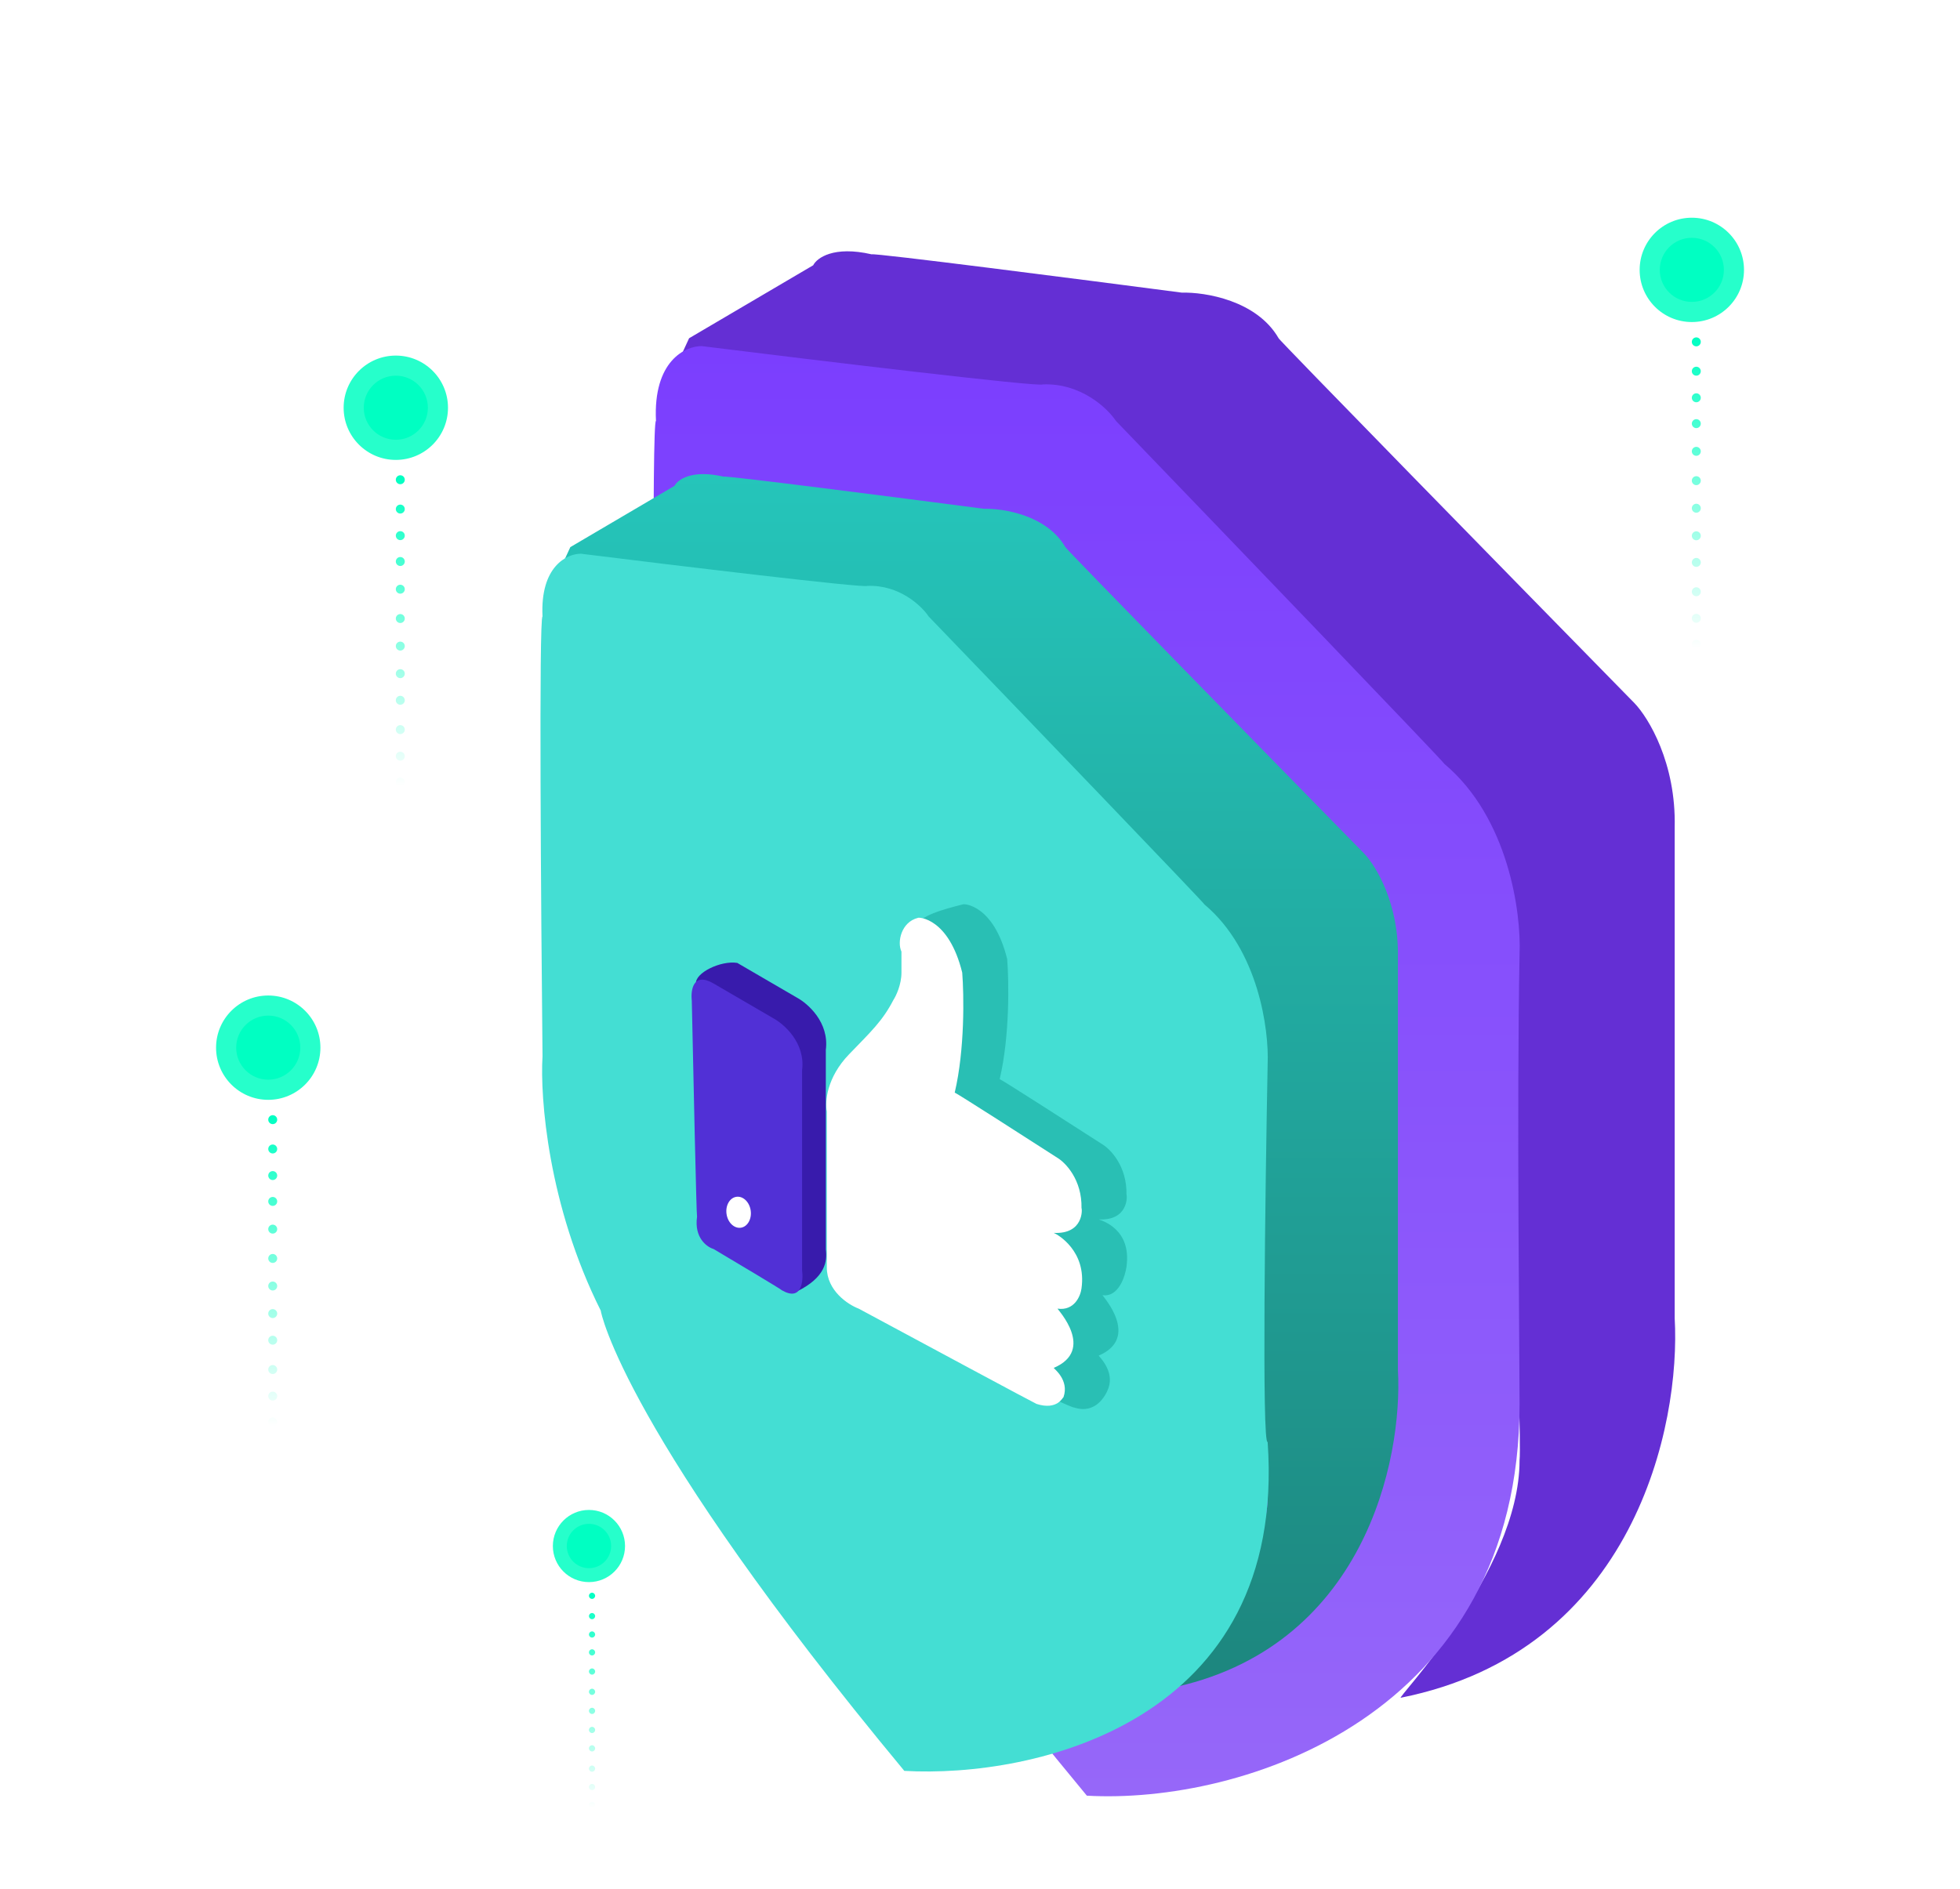 <svg width="361" height="348" viewBox="0 0 361 348" fill="none" xmlns="http://www.w3.org/2000/svg">
<path d="M149.777 48.869L126.919 62.315L124.901 66.687L201.212 74.083L276.178 155.772C276.963 194.208 280.452 262.725 279.876 269.062C279.876 289.644 256.681 313.437 258.025 312.764C301.055 304.158 309.572 262.563 308.451 242.841V152.411C308.72 140.577 303.632 132.24 301.055 129.551C279.092 107.139 235.233 62.315 235.502 62.315C231.468 55.322 221.943 53.799 217.685 53.912C198.859 51.447 161.073 46.583 160.536 46.852C153.543 45.238 150.45 47.524 149.777 48.869Z" fill="#642FD4"/>
<path d="M279.88 258.651C279.88 316.369 228.542 332.427 200.181 330.812C138.687 256.653 133.593 230.161 133.593 229.825C122.029 206.764 120.258 183.013 120.819 174.021C120.482 141.861 120.012 77.54 120.819 77.54C120.281 66.515 126.197 63.758 129.222 63.758C149.953 66.335 191.549 71.355 192.087 70.817C199.079 70.548 203.965 75.187 205.534 77.54C225.704 98.495 266.044 140.471 266.044 140.74C277.878 150.69 280.198 168.207 279.88 175.722C279.341 203.724 279.88 249.125 279.88 258.651Z" fill="url(#paint0_linear_3577_3900)"/>
<path d="M124.239 89.503L105.045 100.794L103.352 104.464L167.427 110.674L230.373 179.266C231.032 211.539 232.575 275.746 233.478 274.391C234.325 290.48 214.001 311.65 215.13 311.086C251.261 303.86 258.412 268.934 257.471 252.374V176.443C257.697 166.507 253.425 159.507 251.261 157.249C232.819 138.431 195.993 100.794 196.218 100.794C192.831 94.921 184.833 93.643 181.258 93.738C165.451 91.668 133.724 87.584 133.272 87.81C127.401 86.455 124.804 88.374 124.239 89.503Z" fill="url(#paint1_linear_3577_3900)"/>
<path d="M233.48 265.652C237.098 317.379 190.374 327.598 166.56 326.242C114.926 263.974 110.649 241.73 110.649 241.448C100.939 222.084 99.452 202.142 99.923 194.591C99.641 167.588 99.245 113.58 99.923 113.58C99.471 104.323 104.439 102.008 106.979 102.008C124.386 104.172 159.312 108.387 159.764 107.935C165.635 107.709 169.738 111.605 171.055 113.58C187.991 131.175 221.863 166.42 221.863 166.646C231.799 175.001 233.748 189.71 233.48 196.02C233.028 219.532 232.395 266.376 233.48 265.652Z" fill="#44DED3"/>
<g filter="url(#filter0_f_3577_3900)">
<circle cx="49.405" cy="193.008" r="9.61" fill="#26FFCB"/>
</g>
<circle cx="5.903" cy="5.903" r="5.903" transform="matrix(1 0 0 -1 43.504 198.906)" fill="#00FFC2"/>
<path d="M49.405 206.271C49.405 205.815 49.775 205.445 50.231 205.445C50.687 205.445 51.056 205.815 51.056 206.271C51.056 206.727 50.687 207.096 50.231 207.096C49.775 207.096 49.405 206.727 49.405 206.271Z" fill="url(#paint2_linear_3577_3900)"/>
<path d="M49.405 211.675C49.405 211.219 49.775 210.849 50.231 210.849C50.687 210.849 51.056 211.219 51.056 211.675C51.056 212.131 50.687 212.5 50.231 212.5C49.775 212.5 49.405 212.131 49.405 211.675Z" fill="url(#paint3_linear_3577_3900)"/>
<path d="M49.405 216.571C49.405 216.115 49.775 215.746 50.231 215.746C50.687 215.746 51.056 216.115 51.056 216.571C51.056 217.027 50.687 217.397 50.231 217.397C49.775 217.397 49.405 217.027 49.405 216.571Z" fill="url(#paint4_linear_3577_3900)"/>
<path d="M49.405 221.335C49.405 220.879 49.775 220.509 50.231 220.509C50.687 220.509 51.056 220.879 51.056 221.335C51.056 221.79 50.687 222.16 50.231 222.16C49.775 222.16 49.405 221.79 49.405 221.335Z" fill="url(#paint5_linear_3577_3900)"/>
<path d="M49.405 226.437C49.405 225.981 49.775 225.611 50.231 225.611C50.687 225.611 51.056 225.981 51.056 226.437C51.056 226.893 50.687 227.262 50.231 227.262C49.775 227.262 49.405 226.893 49.405 226.437Z" fill="url(#paint6_linear_3577_3900)"/>
<path d="M49.405 231.841C49.405 231.385 49.775 231.015 50.231 231.015C50.687 231.015 51.056 231.385 51.056 231.841C51.056 232.297 50.687 232.666 50.231 232.666C49.775 232.666 49.405 232.297 49.405 231.841Z" fill="url(#paint7_linear_3577_3900)"/>
<path d="M49.405 236.92C49.405 236.464 49.775 236.095 50.231 236.095C50.687 236.095 51.056 236.464 51.056 236.92C51.056 237.376 50.687 237.745 50.231 237.745C49.775 237.745 49.405 237.376 49.405 236.92Z" fill="url(#paint8_linear_3577_3900)"/>
<path d="M49.405 241.999C49.405 241.543 49.775 241.173 50.231 241.173C50.687 241.173 51.056 241.543 51.056 241.999C51.056 242.455 50.687 242.824 50.231 242.824C49.775 242.824 49.405 242.455 49.405 241.999Z" fill="url(#paint9_linear_3577_3900)"/>
<path d="M49.405 246.901C49.405 246.445 49.775 246.076 50.231 246.076C50.687 246.076 51.056 246.445 51.056 246.901C51.056 247.357 50.687 247.726 50.231 247.726C49.775 247.726 49.405 247.357 49.405 246.901Z" fill="url(#paint10_linear_3577_3900)"/>
<path d="M49.405 252.305C49.405 251.849 49.775 251.48 50.231 251.48C50.687 251.48 51.056 251.849 51.056 252.305C51.056 252.761 50.687 253.131 50.231 253.131C49.775 253.131 49.405 252.761 49.405 252.305Z" fill="url(#paint11_linear_3577_3900)"/>
<path d="M49.405 257.201C49.405 256.746 49.775 256.376 50.231 256.376C50.687 256.376 51.056 256.746 51.056 257.201C51.056 257.657 50.687 258.027 50.231 258.027C49.775 258.027 49.405 257.657 49.405 257.201Z" fill="url(#paint12_linear_3577_3900)"/>
<path d="M49.405 261.965C49.405 261.509 49.775 261.139 50.231 261.139C50.687 261.139 51.056 261.509 51.056 261.965C51.056 262.421 50.687 262.79 50.231 262.79C49.775 262.79 49.405 262.421 49.405 261.965Z" fill="url(#paint13_linear_3577_3900)"/>
<path d="M49.405 267.067C49.405 266.611 49.775 266.242 50.231 266.242C50.687 266.242 51.056 266.611 51.056 267.067C51.056 267.523 50.687 267.892 50.231 267.892C49.775 267.892 49.405 267.523 49.405 267.067Z" fill="url(#paint14_linear_3577_3900)"/>
<path d="M49.405 272.471C49.405 272.015 49.775 271.646 50.231 271.646C50.687 271.646 51.056 272.015 51.056 272.471C51.056 272.927 50.687 273.297 50.231 273.297C49.775 273.297 49.405 272.927 49.405 272.471Z" fill="url(#paint15_linear_3577_3900)"/>
<path d="M49.405 277.55C49.405 277.094 49.775 276.725 50.231 276.725C50.687 276.725 51.056 277.094 51.056 277.55C51.056 278.006 50.687 278.376 50.231 278.376C49.775 278.376 49.405 278.006 49.405 277.55Z" fill="url(#paint16_linear_3577_3900)"/>
<path d="M49.405 282.629C49.405 282.173 49.775 281.804 50.231 281.804C50.687 281.804 51.056 282.173 51.056 282.629C51.056 283.085 50.687 283.455 50.231 283.455C49.775 283.455 49.405 283.085 49.405 282.629Z" fill="url(#paint17_linear_3577_3900)"/>
<g filter="url(#filter1_f_3577_3900)">
<circle cx="72.903" cy="75.118" r="9.61" fill="#26FFCB"/>
</g>
<circle cx="5.903" cy="5.903" r="5.903" transform="matrix(1 0 0 -1 67.001 81.016)" fill="#00FFC2"/>
<path d="M72.903 88.38C72.903 87.924 73.273 87.555 73.728 87.555C74.184 87.555 74.554 87.924 74.554 88.38C74.554 88.836 74.184 89.206 73.728 89.206C73.273 89.206 72.903 88.836 72.903 88.38Z" fill="url(#paint18_linear_3577_3900)"/>
<path d="M72.903 93.784C72.903 93.328 73.273 92.959 73.728 92.959C74.184 92.959 74.554 93.328 74.554 93.784C74.554 94.24 74.184 94.61 73.728 94.61C73.273 94.61 72.903 94.24 72.903 93.784Z" fill="url(#paint19_linear_3577_3900)"/>
<path d="M72.903 98.681C72.903 98.225 73.273 97.855 73.728 97.855C74.184 97.855 74.554 98.225 74.554 98.681C74.554 99.136 74.184 99.506 73.728 99.506C73.273 99.506 72.903 99.136 72.903 98.681Z" fill="url(#paint20_linear_3577_3900)"/>
<path d="M72.903 103.444C72.903 102.988 73.273 102.618 73.728 102.618C74.184 102.618 74.554 102.988 74.554 103.444C74.554 103.9 74.184 104.269 73.728 104.269C73.273 104.269 72.903 103.9 72.903 103.444Z" fill="url(#paint21_linear_3577_3900)"/>
<path d="M72.903 108.546C72.903 108.09 73.273 107.721 73.728 107.721C74.184 107.721 74.554 108.09 74.554 108.546C74.554 109.002 74.184 109.372 73.728 109.372C73.273 109.372 72.903 109.002 72.903 108.546Z" fill="url(#paint22_linear_3577_3900)"/>
<path d="M72.903 113.95C72.903 113.494 73.273 113.125 73.728 113.125C74.184 113.125 74.554 113.494 74.554 113.95C74.554 114.406 74.184 114.776 73.728 114.776C73.273 114.776 72.903 114.406 72.903 113.95Z" fill="url(#paint23_linear_3577_3900)"/>
<path d="M72.903 119.029C72.903 118.574 73.273 118.204 73.728 118.204C74.184 118.204 74.554 118.574 74.554 119.029C74.554 119.485 74.184 119.855 73.728 119.855C73.273 119.855 72.903 119.485 72.903 119.029Z" fill="url(#paint24_linear_3577_3900)"/>
<path d="M72.903 124.108C72.903 123.652 73.273 123.283 73.728 123.283C74.184 123.283 74.554 123.652 74.554 124.108C74.554 124.564 74.184 124.934 73.728 124.934C73.273 124.934 72.903 124.564 72.903 124.108Z" fill="url(#paint25_linear_3577_3900)"/>
<path d="M72.903 129.01C72.903 128.555 73.273 128.185 73.728 128.185C74.184 128.185 74.554 128.555 74.554 129.01C74.554 129.466 74.184 129.836 73.728 129.836C73.273 129.836 72.903 129.466 72.903 129.01Z" fill="url(#paint26_linear_3577_3900)"/>
<path d="M72.903 134.415C72.903 133.959 73.273 133.589 73.728 133.589C74.184 133.589 74.554 133.959 74.554 134.415C74.554 134.87 74.184 135.24 73.728 135.24C73.273 135.24 72.903 134.87 72.903 134.415Z" fill="url(#paint27_linear_3577_3900)"/>
<path d="M72.903 139.311C72.903 138.855 73.273 138.485 73.728 138.485C74.184 138.485 74.554 138.855 74.554 139.311C74.554 139.767 74.184 140.136 73.728 140.136C73.273 140.136 72.903 139.767 72.903 139.311Z" fill="url(#paint28_linear_3577_3900)"/>
<path d="M72.903 144.074C72.903 143.618 73.273 143.249 73.728 143.249C74.184 143.249 74.554 143.618 74.554 144.074C74.554 144.53 74.184 144.9 73.728 144.9C73.273 144.9 72.903 144.53 72.903 144.074Z" fill="url(#paint29_linear_3577_3900)"/>
<path d="M72.903 149.176C72.903 148.72 73.273 148.351 73.728 148.351C74.184 148.351 74.554 148.72 74.554 149.176C74.554 149.632 74.184 150.002 73.728 150.002C73.273 150.002 72.903 149.632 72.903 149.176Z" fill="url(#paint30_linear_3577_3900)"/>
<path d="M72.903 154.581C72.903 154.125 73.273 153.755 73.728 153.755C74.184 153.755 74.554 154.125 74.554 154.581C74.554 155.036 74.184 155.406 73.728 155.406C73.273 155.406 72.903 155.036 72.903 154.581Z" fill="url(#paint31_linear_3577_3900)"/>
<path d="M72.903 159.66C72.903 159.204 73.273 158.834 73.728 158.834C74.184 158.834 74.554 159.204 74.554 159.66C74.554 160.116 74.184 160.485 73.728 160.485C73.273 160.485 72.903 160.116 72.903 159.66Z" fill="url(#paint32_linear_3577_3900)"/>
<path d="M72.903 164.738C72.903 164.283 73.273 163.913 73.728 163.913C74.184 163.913 74.554 164.283 74.554 164.738C74.554 165.194 74.184 165.564 73.728 165.564C73.273 165.564 72.903 165.194 72.903 164.738Z" fill="url(#paint33_linear_3577_3900)"/>
<g filter="url(#filter2_f_3577_3900)">
<circle cx="311.606" cy="49.719" r="9.61" fill="#26FFCB"/>
</g>
<circle cx="5.903" cy="5.903" r="5.903" transform="matrix(1 0 0 -1 305.705 55.617)" fill="#00FFC2"/>
<path d="M311.606 62.982C311.606 62.526 311.976 62.156 312.432 62.156C312.888 62.156 313.257 62.526 313.257 62.982C313.257 63.438 312.888 63.807 312.432 63.807C311.976 63.807 311.606 63.438 311.606 62.982Z" fill="url(#paint34_linear_3577_3900)"/>
<path d="M311.606 68.386C311.606 67.93 311.976 67.56 312.432 67.56C312.888 67.56 313.257 67.93 313.257 68.386C313.257 68.842 312.888 69.211 312.432 69.211C311.976 69.211 311.606 68.842 311.606 68.386Z" fill="url(#paint35_linear_3577_3900)"/>
<path d="M311.606 73.282C311.606 72.826 311.976 72.457 312.432 72.457C312.888 72.457 313.257 72.826 313.257 73.282C313.257 73.738 312.888 74.108 312.432 74.108C311.976 74.108 311.606 73.738 311.606 73.282Z" fill="url(#paint36_linear_3577_3900)"/>
<path d="M311.606 78.046C311.606 77.59 311.976 77.22 312.432 77.22C312.888 77.22 313.257 77.59 313.257 78.046C313.257 78.501 312.888 78.871 312.432 78.871C311.976 78.871 311.606 78.501 311.606 78.046Z" fill="url(#paint37_linear_3577_3900)"/>
<path d="M311.606 83.148C311.606 82.692 311.976 82.322 312.432 82.322C312.888 82.322 313.257 82.692 313.257 83.148C313.257 83.604 312.888 83.973 312.432 83.973C311.976 83.973 311.606 83.604 311.606 83.148Z" fill="url(#paint38_linear_3577_3900)"/>
<path d="M311.606 88.552C311.606 88.096 311.976 87.726 312.432 87.726C312.888 87.726 313.257 88.096 313.257 88.552C313.257 89.008 312.888 89.377 312.432 89.377C311.976 89.377 311.606 89.008 311.606 88.552Z" fill="url(#paint39_linear_3577_3900)"/>
<path d="M311.606 93.631C311.606 93.175 311.976 92.805 312.432 92.805C312.888 92.805 313.257 93.175 313.257 93.631C313.257 94.087 312.888 94.456 312.432 94.456C311.976 94.456 311.606 94.087 311.606 93.631Z" fill="url(#paint40_linear_3577_3900)"/>
<path d="M311.606 98.71C311.606 98.254 311.976 97.884 312.432 97.884C312.888 97.884 313.257 98.254 313.257 98.71C313.257 99.166 312.888 99.535 312.432 99.535C311.976 99.535 311.606 99.166 311.606 98.71Z" fill="url(#paint41_linear_3577_3900)"/>
<path d="M311.606 103.612C311.606 103.156 311.976 102.787 312.432 102.787C312.888 102.787 313.257 103.156 313.257 103.612C313.257 104.068 312.888 104.437 312.432 104.437C311.976 104.437 311.606 104.068 311.606 103.612Z" fill="url(#paint42_linear_3577_3900)"/>
<path d="M311.606 109.016C311.606 108.56 311.976 108.191 312.432 108.191C312.888 108.191 313.257 108.56 313.257 109.016C313.257 109.472 312.888 109.842 312.432 109.842C311.976 109.842 311.606 109.472 311.606 109.016Z" fill="url(#paint43_linear_3577_3900)"/>
<path d="M311.606 113.912C311.606 113.456 311.976 113.087 312.432 113.087C312.888 113.087 313.257 113.456 313.257 113.912C313.257 114.368 312.888 114.738 312.432 114.738C311.976 114.738 311.606 114.368 311.606 113.912Z" fill="url(#paint44_linear_3577_3900)"/>
<path d="M311.606 118.676C311.606 118.22 311.976 117.85 312.432 117.85C312.888 117.85 313.257 118.22 313.257 118.676C313.257 119.132 312.888 119.501 312.432 119.501C311.976 119.501 311.606 119.132 311.606 118.676Z" fill="url(#paint45_linear_3577_3900)"/>
<path d="M311.606 123.778C311.606 123.322 311.976 122.952 312.432 122.952C312.888 122.952 313.257 123.322 313.257 123.778C313.257 124.234 312.888 124.603 312.432 124.603C311.976 124.603 311.606 124.234 311.606 123.778Z" fill="url(#paint46_linear_3577_3900)"/>
<path d="M311.606 129.182C311.606 128.726 311.976 128.357 312.432 128.357C312.888 128.357 313.257 128.726 313.257 129.182C313.257 129.638 312.888 130.008 312.432 130.008C311.976 130.008 311.606 129.638 311.606 129.182Z" fill="url(#paint47_linear_3577_3900)"/>
<path d="M311.606 134.261C311.606 133.805 311.976 133.436 312.432 133.436C312.888 133.436 313.257 133.805 313.257 134.261C313.257 134.717 312.888 135.087 312.432 135.087C311.976 135.087 311.606 134.717 311.606 134.261Z" fill="url(#paint48_linear_3577_3900)"/>
<path d="M311.606 139.34C311.606 138.884 311.976 138.515 312.432 138.515C312.888 138.515 313.257 138.884 313.257 139.34C313.257 139.796 312.888 140.165 312.432 140.165C311.976 140.165 311.606 139.796 311.606 139.34Z" fill="url(#paint49_linear_3577_3900)"/>
<g filter="url(#filter3_f_3577_3900)">
<circle cx="108.475" cy="284.819" r="6.647" fill="#26FFCB"/>
</g>
<circle cx="4.083" cy="4.083" r="4.083" transform="matrix(1 0 0 -1 104.393 288.898)" fill="#00FFC2"/>
<path d="M108.474 293.993C108.474 293.677 108.729 293.422 109.045 293.422C109.36 293.422 109.615 293.677 109.615 293.993C109.615 294.308 109.36 294.564 109.045 294.564C108.729 294.564 108.474 294.308 108.474 293.993Z" fill="url(#paint50_linear_3577_3900)"/>
<path d="M108.474 297.731C108.474 297.415 108.729 297.16 109.045 297.16C109.36 297.16 109.615 297.415 109.615 297.731C109.615 298.046 109.36 298.302 109.045 298.302C108.729 298.302 108.474 298.046 108.474 297.731Z" fill="url(#paint51_linear_3577_3900)"/>
<path d="M108.474 301.117C108.474 300.802 108.729 300.546 109.045 300.546C109.36 300.546 109.615 300.802 109.615 301.117C109.615 301.432 109.36 301.688 109.045 301.688C108.729 301.688 108.474 301.432 108.474 301.117Z" fill="url(#paint52_linear_3577_3900)"/>
<path d="M108.474 304.412C108.474 304.096 108.729 303.841 109.045 303.841C109.36 303.841 109.615 304.096 109.615 304.412C109.615 304.727 109.36 304.983 109.045 304.983C108.729 304.983 108.474 304.727 108.474 304.412Z" fill="url(#paint53_linear_3577_3900)"/>
<path d="M108.474 307.941C108.474 307.625 108.729 307.37 109.045 307.37C109.36 307.37 109.615 307.625 109.615 307.941C109.615 308.256 109.36 308.512 109.045 308.512C108.729 308.512 108.474 308.256 108.474 307.941Z" fill="url(#paint54_linear_3577_3900)"/>
<path d="M108.474 311.678C108.474 311.363 108.729 311.107 109.045 311.107C109.36 311.107 109.615 311.363 109.615 311.678C109.615 311.994 109.36 312.249 109.045 312.249C108.729 312.249 108.474 311.994 108.474 311.678Z" fill="url(#paint55_linear_3577_3900)"/>
<path d="M108.474 315.191C108.474 314.876 108.729 314.62 109.045 314.62C109.36 314.62 109.615 314.876 109.615 315.191C109.615 315.507 109.36 315.762 109.045 315.762C108.729 315.762 108.474 315.507 108.474 315.191Z" fill="url(#paint56_linear_3577_3900)"/>
<path d="M108.474 318.704C108.474 318.389 108.729 318.133 109.045 318.133C109.36 318.133 109.615 318.389 109.615 318.704C109.615 319.019 109.36 319.275 109.045 319.275C108.729 319.275 108.474 319.019 108.474 318.704Z" fill="url(#paint57_linear_3577_3900)"/>
<path d="M108.474 322.095C108.474 321.779 108.729 321.524 109.045 321.524C109.36 321.524 109.615 321.779 109.615 322.095C109.615 322.41 109.36 322.666 109.045 322.666C108.729 322.666 108.474 322.41 108.474 322.095Z" fill="url(#paint58_linear_3577_3900)"/>
<path d="M108.474 325.833C108.474 325.517 108.729 325.262 109.045 325.262C109.36 325.262 109.615 325.517 109.615 325.833C109.615 326.148 109.36 326.403 109.045 326.403C108.729 326.403 108.474 326.148 108.474 325.833Z" fill="url(#paint59_linear_3577_3900)"/>
<path d="M108.474 329.219C108.474 328.904 108.729 328.648 109.045 328.648C109.36 328.648 109.615 328.904 109.615 329.219C109.615 329.534 109.36 329.79 109.045 329.79C108.729 329.79 108.474 329.534 108.474 329.219Z" fill="url(#paint60_linear_3577_3900)"/>
<path d="M108.474 332.514C108.474 332.198 108.729 331.943 109.045 331.943C109.36 331.943 109.615 332.198 109.615 332.514C109.615 332.829 109.36 333.085 109.045 333.085C108.729 333.085 108.474 332.829 108.474 332.514Z" fill="url(#paint61_linear_3577_3900)"/>
<path d="M108.474 336.043C108.474 335.727 108.729 335.472 109.045 335.472C109.36 335.472 109.615 335.727 109.615 336.043C109.615 336.358 109.36 336.614 109.045 336.614C108.729 336.614 108.474 336.358 108.474 336.043Z" fill="url(#paint62_linear_3577_3900)"/>
<path d="M108.474 339.78C108.474 339.465 108.729 339.209 109.045 339.209C109.36 339.209 109.615 339.465 109.615 339.78C109.615 340.096 109.36 340.351 109.045 340.351C108.729 340.351 108.474 340.096 108.474 339.78Z" fill="url(#paint63_linear_3577_3900)"/>
<path d="M108.474 343.293C108.474 342.978 108.729 342.722 109.045 342.722C109.36 342.722 109.615 342.978 109.615 343.293C109.615 343.609 109.36 343.864 109.045 343.864C108.729 343.864 108.474 343.609 108.474 343.293Z" fill="url(#paint64_linear_3577_3900)"/>
<path d="M108.474 346.806C108.474 346.491 108.729 346.235 109.045 346.235C109.36 346.235 109.615 346.491 109.615 346.806C109.615 347.121 109.36 347.377 109.045 347.377C108.729 347.377 108.474 347.121 108.474 346.806Z" fill="url(#paint65_linear_3577_3900)"/>
<path d="M160.566 202.269V230.997C160.566 235.305 162.82 241.622 166.855 243.795C177.633 249.598 196.762 259.318 197.901 259.318C201.77 260.562 203.668 257.143 204.173 255.689C205.279 252.511 202.366 249.874 202.366 249.736C210.104 246.419 203.057 238.74 203.057 238.602C206.152 239.044 207.294 234.801 207.479 233.373C208.446 226.464 203.057 224.922 202.366 224.646C207.893 224.922 207.617 220.224 207.479 220.086C207.589 214.89 204.577 211.749 203.057 210.828C196.839 206.82 184.347 198.806 184.126 198.806C186.005 190.847 185.83 180.75 185.508 176.696C183.02 166.609 177.493 166.471 177.355 166.61C174.26 167.383 168.523 168.879 169.352 170.629C169.352 171.781 169.352 177.36 174.317 176.696C176.508 176.403 173.324 180.985 172.828 181.748C170.833 185.587 168.81 187.459 164.671 191.741C160.531 196.024 160.21 200.544 160.566 202.269Z" fill="#29BFB4"/>
<path d="M152.283 204.753V233.482C152.283 237.789 156.198 240.346 158.156 241.087C168.934 246.89 190.573 258.525 190.905 258.636C194.774 259.879 195.741 257.392 195.879 257.392C196.985 254.214 194.083 252.141 194.083 252.003C201.821 248.687 194.774 241.225 194.774 241.087C197.869 241.529 199.011 238.784 199.196 237.356C200.163 230.447 194.774 227.407 194.083 227.13C199.61 227.407 199.334 222.708 199.196 222.57C199.306 217.375 196.294 214.233 194.774 213.312C188.556 209.305 176.064 201.29 175.843 201.29C177.722 193.331 177.547 183.234 177.225 179.18C174.737 169.093 169.21 168.956 169.072 169.094C165.977 169.868 165.204 173.561 166.034 175.311V179.18C166.034 181.391 165.041 183.47 164.545 184.232C162.55 188.071 160.527 189.943 156.388 194.226C152.248 198.508 151.927 203.029 152.283 204.753Z" fill="white"/>
<path d="M146.713 183.751L135.796 177.394C132.756 176.904 127.966 179.244 128.191 181.213C128.468 194.432 132.646 220.258 132.756 220.369C132.203 224.238 134.552 225.942 135.796 226.31C139.988 228.798 145.119 236.04 146.713 237.953C152.102 235.335 152.378 232.298 152.102 230.18V193.423C152.765 188.338 148.786 184.856 146.713 183.751Z" fill="#381BAC"/>
<path d="M142.341 187.54L131.424 181.183C127.676 179.001 127.191 182.392 127.417 184.361C127.693 197.581 128.273 224.047 128.384 224.158C127.831 228.027 130.18 229.731 131.424 230.099C135.615 232.587 143.998 237.589 143.998 237.699C147.646 239.8 148.006 236.087 147.729 233.969V197.212C148.393 192.127 144.413 188.645 142.341 187.54Z" fill="#5130D6"/>
<ellipse cx="136.041" cy="223.331" rx="2.247" ry="2.876" transform="rotate(-8.195 136.041 223.331)" fill="white"/>
<defs>
<filter id="filter0_f_3577_3900" x="0.527" y="144.13" width="97.757" height="97.755" filterUnits="userSpaceOnUse" color-interpolation-filters="sRGB">
<feFlood flood-opacity="0" result="BackgroundImageFix"/>
<feBlend mode="normal" in="SourceGraphic" in2="BackgroundImageFix" result="shape"/>
<feGaussianBlur stdDeviation="19.634" result="effect1_foregroundBlur_3577_3900"/>
</filter>
<filter id="filter1_f_3577_3900" x="24.024" y="26.239" width="97.757" height="97.755" filterUnits="userSpaceOnUse" color-interpolation-filters="sRGB">
<feFlood flood-opacity="0" result="BackgroundImageFix"/>
<feBlend mode="normal" in="SourceGraphic" in2="BackgroundImageFix" result="shape"/>
<feGaussianBlur stdDeviation="19.634" result="effect1_foregroundBlur_3577_3900"/>
</filter>
<filter id="filter2_f_3577_3900" x="262.728" y="0.841" width="97.757" height="97.755" filterUnits="userSpaceOnUse" color-interpolation-filters="sRGB">
<feFlood flood-opacity="0" result="BackgroundImageFix"/>
<feBlend mode="normal" in="SourceGraphic" in2="BackgroundImageFix" result="shape"/>
<feGaussianBlur stdDeviation="19.634" result="effect1_foregroundBlur_3577_3900"/>
</filter>
<filter id="filter3_f_3577_3900" x="62.56" y="238.904" width="91.83" height="91.834" filterUnits="userSpaceOnUse" color-interpolation-filters="sRGB">
<feFlood flood-opacity="0" result="BackgroundImageFix"/>
<feBlend mode="normal" in="SourceGraphic" in2="BackgroundImageFix" result="shape"/>
<feGaussianBlur stdDeviation="19.634" result="effect1_foregroundBlur_3577_3900"/>
</filter>
<linearGradient id="paint0_linear_3577_3900" x1="200.14" y1="63.758" x2="200.14" y2="330.92" gradientUnits="userSpaceOnUse">
<stop stop-color="#7B3EFE"/>
<stop offset="1" stop-color="#9667F9"/>
</linearGradient>
<linearGradient id="paint1_linear_3577_3900" x1="180.45" y1="87.344" x2="180.45" y2="311.097" gradientUnits="userSpaceOnUse">
<stop stop-color="#25C5BA"/>
<stop offset="1" stop-color="#1D867E"/>
</linearGradient>
<linearGradient id="paint2_linear_3577_3900" x1="50.231" y1="205.445" x2="50.231" y2="262.741" gradientUnits="userSpaceOnUse">
<stop stop-color="#00FFC2"/>
<stop offset="1" stop-color="#00FFC2" stop-opacity="0"/>
</linearGradient>
<linearGradient id="paint3_linear_3577_3900" x1="50.231" y1="205.445" x2="50.231" y2="262.741" gradientUnits="userSpaceOnUse">
<stop stop-color="#00FFC2"/>
<stop offset="1" stop-color="#00FFC2" stop-opacity="0"/>
</linearGradient>
<linearGradient id="paint4_linear_3577_3900" x1="50.231" y1="205.445" x2="50.231" y2="262.741" gradientUnits="userSpaceOnUse">
<stop stop-color="#00FFC2"/>
<stop offset="1" stop-color="#00FFC2" stop-opacity="0"/>
</linearGradient>
<linearGradient id="paint5_linear_3577_3900" x1="50.231" y1="205.445" x2="50.231" y2="262.741" gradientUnits="userSpaceOnUse">
<stop stop-color="#00FFC2"/>
<stop offset="1" stop-color="#00FFC2" stop-opacity="0"/>
</linearGradient>
<linearGradient id="paint6_linear_3577_3900" x1="50.231" y1="205.445" x2="50.231" y2="262.741" gradientUnits="userSpaceOnUse">
<stop stop-color="#00FFC2"/>
<stop offset="1" stop-color="#00FFC2" stop-opacity="0"/>
</linearGradient>
<linearGradient id="paint7_linear_3577_3900" x1="50.231" y1="205.445" x2="50.231" y2="262.741" gradientUnits="userSpaceOnUse">
<stop stop-color="#00FFC2"/>
<stop offset="1" stop-color="#00FFC2" stop-opacity="0"/>
</linearGradient>
<linearGradient id="paint8_linear_3577_3900" x1="50.231" y1="205.445" x2="50.231" y2="262.741" gradientUnits="userSpaceOnUse">
<stop stop-color="#00FFC2"/>
<stop offset="1" stop-color="#00FFC2" stop-opacity="0"/>
</linearGradient>
<linearGradient id="paint9_linear_3577_3900" x1="50.231" y1="205.445" x2="50.231" y2="262.741" gradientUnits="userSpaceOnUse">
<stop stop-color="#00FFC2"/>
<stop offset="1" stop-color="#00FFC2" stop-opacity="0"/>
</linearGradient>
<linearGradient id="paint10_linear_3577_3900" x1="50.231" y1="205.445" x2="50.231" y2="262.741" gradientUnits="userSpaceOnUse">
<stop stop-color="#00FFC2"/>
<stop offset="1" stop-color="#00FFC2" stop-opacity="0"/>
</linearGradient>
<linearGradient id="paint11_linear_3577_3900" x1="50.231" y1="205.445" x2="50.231" y2="262.741" gradientUnits="userSpaceOnUse">
<stop stop-color="#00FFC2"/>
<stop offset="1" stop-color="#00FFC2" stop-opacity="0"/>
</linearGradient>
<linearGradient id="paint12_linear_3577_3900" x1="50.231" y1="205.445" x2="50.231" y2="262.741" gradientUnits="userSpaceOnUse">
<stop stop-color="#00FFC2"/>
<stop offset="1" stop-color="#00FFC2" stop-opacity="0"/>
</linearGradient>
<linearGradient id="paint13_linear_3577_3900" x1="50.231" y1="205.445" x2="50.231" y2="262.741" gradientUnits="userSpaceOnUse">
<stop stop-color="#00FFC2"/>
<stop offset="1" stop-color="#00FFC2" stop-opacity="0"/>
</linearGradient>
<linearGradient id="paint14_linear_3577_3900" x1="50.231" y1="205.445" x2="50.231" y2="262.741" gradientUnits="userSpaceOnUse">
<stop stop-color="#00FFC2"/>
<stop offset="1" stop-color="#00FFC2" stop-opacity="0"/>
</linearGradient>
<linearGradient id="paint15_linear_3577_3900" x1="50.231" y1="205.445" x2="50.231" y2="262.741" gradientUnits="userSpaceOnUse">
<stop stop-color="#00FFC2"/>
<stop offset="1" stop-color="#00FFC2" stop-opacity="0"/>
</linearGradient>
<linearGradient id="paint16_linear_3577_3900" x1="50.231" y1="205.445" x2="50.231" y2="262.741" gradientUnits="userSpaceOnUse">
<stop stop-color="#00FFC2"/>
<stop offset="1" stop-color="#00FFC2" stop-opacity="0"/>
</linearGradient>
<linearGradient id="paint17_linear_3577_3900" x1="50.231" y1="205.445" x2="50.231" y2="262.741" gradientUnits="userSpaceOnUse">
<stop stop-color="#00FFC2"/>
<stop offset="1" stop-color="#00FFC2" stop-opacity="0"/>
</linearGradient>
<linearGradient id="paint18_linear_3577_3900" x1="73.728" y1="87.555" x2="73.728" y2="144.85" gradientUnits="userSpaceOnUse">
<stop stop-color="#00FFC2"/>
<stop offset="1" stop-color="#00FFC2" stop-opacity="0"/>
</linearGradient>
<linearGradient id="paint19_linear_3577_3900" x1="73.728" y1="87.555" x2="73.728" y2="144.85" gradientUnits="userSpaceOnUse">
<stop stop-color="#00FFC2"/>
<stop offset="1" stop-color="#00FFC2" stop-opacity="0"/>
</linearGradient>
<linearGradient id="paint20_linear_3577_3900" x1="73.728" y1="87.555" x2="73.728" y2="144.85" gradientUnits="userSpaceOnUse">
<stop stop-color="#00FFC2"/>
<stop offset="1" stop-color="#00FFC2" stop-opacity="0"/>
</linearGradient>
<linearGradient id="paint21_linear_3577_3900" x1="73.728" y1="87.555" x2="73.728" y2="144.85" gradientUnits="userSpaceOnUse">
<stop stop-color="#00FFC2"/>
<stop offset="1" stop-color="#00FFC2" stop-opacity="0"/>
</linearGradient>
<linearGradient id="paint22_linear_3577_3900" x1="73.728" y1="87.555" x2="73.728" y2="144.85" gradientUnits="userSpaceOnUse">
<stop stop-color="#00FFC2"/>
<stop offset="1" stop-color="#00FFC2" stop-opacity="0"/>
</linearGradient>
<linearGradient id="paint23_linear_3577_3900" x1="73.728" y1="87.555" x2="73.728" y2="144.85" gradientUnits="userSpaceOnUse">
<stop stop-color="#00FFC2"/>
<stop offset="1" stop-color="#00FFC2" stop-opacity="0"/>
</linearGradient>
<linearGradient id="paint24_linear_3577_3900" x1="73.728" y1="87.555" x2="73.728" y2="144.85" gradientUnits="userSpaceOnUse">
<stop stop-color="#00FFC2"/>
<stop offset="1" stop-color="#00FFC2" stop-opacity="0"/>
</linearGradient>
<linearGradient id="paint25_linear_3577_3900" x1="73.728" y1="87.555" x2="73.728" y2="144.85" gradientUnits="userSpaceOnUse">
<stop stop-color="#00FFC2"/>
<stop offset="1" stop-color="#00FFC2" stop-opacity="0"/>
</linearGradient>
<linearGradient id="paint26_linear_3577_3900" x1="73.728" y1="87.555" x2="73.728" y2="144.85" gradientUnits="userSpaceOnUse">
<stop stop-color="#00FFC2"/>
<stop offset="1" stop-color="#00FFC2" stop-opacity="0"/>
</linearGradient>
<linearGradient id="paint27_linear_3577_3900" x1="73.728" y1="87.555" x2="73.728" y2="144.85" gradientUnits="userSpaceOnUse">
<stop stop-color="#00FFC2"/>
<stop offset="1" stop-color="#00FFC2" stop-opacity="0"/>
</linearGradient>
<linearGradient id="paint28_linear_3577_3900" x1="73.728" y1="87.555" x2="73.728" y2="144.85" gradientUnits="userSpaceOnUse">
<stop stop-color="#00FFC2"/>
<stop offset="1" stop-color="#00FFC2" stop-opacity="0"/>
</linearGradient>
<linearGradient id="paint29_linear_3577_3900" x1="73.728" y1="87.555" x2="73.728" y2="144.85" gradientUnits="userSpaceOnUse">
<stop stop-color="#00FFC2"/>
<stop offset="1" stop-color="#00FFC2" stop-opacity="0"/>
</linearGradient>
<linearGradient id="paint30_linear_3577_3900" x1="73.728" y1="87.555" x2="73.728" y2="144.85" gradientUnits="userSpaceOnUse">
<stop stop-color="#00FFC2"/>
<stop offset="1" stop-color="#00FFC2" stop-opacity="0"/>
</linearGradient>
<linearGradient id="paint31_linear_3577_3900" x1="73.728" y1="87.555" x2="73.728" y2="144.85" gradientUnits="userSpaceOnUse">
<stop stop-color="#00FFC2"/>
<stop offset="1" stop-color="#00FFC2" stop-opacity="0"/>
</linearGradient>
<linearGradient id="paint32_linear_3577_3900" x1="73.728" y1="87.555" x2="73.728" y2="144.85" gradientUnits="userSpaceOnUse">
<stop stop-color="#00FFC2"/>
<stop offset="1" stop-color="#00FFC2" stop-opacity="0"/>
</linearGradient>
<linearGradient id="paint33_linear_3577_3900" x1="73.728" y1="87.555" x2="73.728" y2="144.85" gradientUnits="userSpaceOnUse">
<stop stop-color="#00FFC2"/>
<stop offset="1" stop-color="#00FFC2" stop-opacity="0"/>
</linearGradient>
<linearGradient id="paint34_linear_3577_3900" x1="312.432" y1="62.156" x2="312.432" y2="119.452" gradientUnits="userSpaceOnUse">
<stop stop-color="#00FFC2"/>
<stop offset="1" stop-color="#00FFC2" stop-opacity="0"/>
</linearGradient>
<linearGradient id="paint35_linear_3577_3900" x1="312.432" y1="62.156" x2="312.432" y2="119.452" gradientUnits="userSpaceOnUse">
<stop stop-color="#00FFC2"/>
<stop offset="1" stop-color="#00FFC2" stop-opacity="0"/>
</linearGradient>
<linearGradient id="paint36_linear_3577_3900" x1="312.432" y1="62.156" x2="312.432" y2="119.452" gradientUnits="userSpaceOnUse">
<stop stop-color="#00FFC2"/>
<stop offset="1" stop-color="#00FFC2" stop-opacity="0"/>
</linearGradient>
<linearGradient id="paint37_linear_3577_3900" x1="312.432" y1="62.156" x2="312.432" y2="119.452" gradientUnits="userSpaceOnUse">
<stop stop-color="#00FFC2"/>
<stop offset="1" stop-color="#00FFC2" stop-opacity="0"/>
</linearGradient>
<linearGradient id="paint38_linear_3577_3900" x1="312.432" y1="62.156" x2="312.432" y2="119.452" gradientUnits="userSpaceOnUse">
<stop stop-color="#00FFC2"/>
<stop offset="1" stop-color="#00FFC2" stop-opacity="0"/>
</linearGradient>
<linearGradient id="paint39_linear_3577_3900" x1="312.432" y1="62.156" x2="312.432" y2="119.452" gradientUnits="userSpaceOnUse">
<stop stop-color="#00FFC2"/>
<stop offset="1" stop-color="#00FFC2" stop-opacity="0"/>
</linearGradient>
<linearGradient id="paint40_linear_3577_3900" x1="312.432" y1="62.156" x2="312.432" y2="119.452" gradientUnits="userSpaceOnUse">
<stop stop-color="#00FFC2"/>
<stop offset="1" stop-color="#00FFC2" stop-opacity="0"/>
</linearGradient>
<linearGradient id="paint41_linear_3577_3900" x1="312.432" y1="62.156" x2="312.432" y2="119.452" gradientUnits="userSpaceOnUse">
<stop stop-color="#00FFC2"/>
<stop offset="1" stop-color="#00FFC2" stop-opacity="0"/>
</linearGradient>
<linearGradient id="paint42_linear_3577_3900" x1="312.432" y1="62.156" x2="312.432" y2="119.452" gradientUnits="userSpaceOnUse">
<stop stop-color="#00FFC2"/>
<stop offset="1" stop-color="#00FFC2" stop-opacity="0"/>
</linearGradient>
<linearGradient id="paint43_linear_3577_3900" x1="312.432" y1="62.156" x2="312.432" y2="119.452" gradientUnits="userSpaceOnUse">
<stop stop-color="#00FFC2"/>
<stop offset="1" stop-color="#00FFC2" stop-opacity="0"/>
</linearGradient>
<linearGradient id="paint44_linear_3577_3900" x1="312.432" y1="62.156" x2="312.432" y2="119.452" gradientUnits="userSpaceOnUse">
<stop stop-color="#00FFC2"/>
<stop offset="1" stop-color="#00FFC2" stop-opacity="0"/>
</linearGradient>
<linearGradient id="paint45_linear_3577_3900" x1="312.432" y1="62.156" x2="312.432" y2="119.452" gradientUnits="userSpaceOnUse">
<stop stop-color="#00FFC2"/>
<stop offset="1" stop-color="#00FFC2" stop-opacity="0"/>
</linearGradient>
<linearGradient id="paint46_linear_3577_3900" x1="312.432" y1="62.156" x2="312.432" y2="119.452" gradientUnits="userSpaceOnUse">
<stop stop-color="#00FFC2"/>
<stop offset="1" stop-color="#00FFC2" stop-opacity="0"/>
</linearGradient>
<linearGradient id="paint47_linear_3577_3900" x1="312.432" y1="62.156" x2="312.432" y2="119.452" gradientUnits="userSpaceOnUse">
<stop stop-color="#00FFC2"/>
<stop offset="1" stop-color="#00FFC2" stop-opacity="0"/>
</linearGradient>
<linearGradient id="paint48_linear_3577_3900" x1="312.432" y1="62.156" x2="312.432" y2="119.452" gradientUnits="userSpaceOnUse">
<stop stop-color="#00FFC2"/>
<stop offset="1" stop-color="#00FFC2" stop-opacity="0"/>
</linearGradient>
<linearGradient id="paint49_linear_3577_3900" x1="312.432" y1="62.156" x2="312.432" y2="119.452" gradientUnits="userSpaceOnUse">
<stop stop-color="#00FFC2"/>
<stop offset="1" stop-color="#00FFC2" stop-opacity="0"/>
</linearGradient>
<linearGradient id="paint50_linear_3577_3900" x1="109.045" y1="293.422" x2="109.045" y2="333.05" gradientUnits="userSpaceOnUse">
<stop stop-color="#00FFC2"/>
<stop offset="1" stop-color="#00FFC2" stop-opacity="0"/>
</linearGradient>
<linearGradient id="paint51_linear_3577_3900" x1="109.045" y1="293.422" x2="109.045" y2="333.05" gradientUnits="userSpaceOnUse">
<stop stop-color="#00FFC2"/>
<stop offset="1" stop-color="#00FFC2" stop-opacity="0"/>
</linearGradient>
<linearGradient id="paint52_linear_3577_3900" x1="109.045" y1="293.422" x2="109.045" y2="333.05" gradientUnits="userSpaceOnUse">
<stop stop-color="#00FFC2"/>
<stop offset="1" stop-color="#00FFC2" stop-opacity="0"/>
</linearGradient>
<linearGradient id="paint53_linear_3577_3900" x1="109.045" y1="293.422" x2="109.045" y2="333.05" gradientUnits="userSpaceOnUse">
<stop stop-color="#00FFC2"/>
<stop offset="1" stop-color="#00FFC2" stop-opacity="0"/>
</linearGradient>
<linearGradient id="paint54_linear_3577_3900" x1="109.045" y1="293.422" x2="109.045" y2="333.05" gradientUnits="userSpaceOnUse">
<stop stop-color="#00FFC2"/>
<stop offset="1" stop-color="#00FFC2" stop-opacity="0"/>
</linearGradient>
<linearGradient id="paint55_linear_3577_3900" x1="109.045" y1="293.422" x2="109.045" y2="333.05" gradientUnits="userSpaceOnUse">
<stop stop-color="#00FFC2"/>
<stop offset="1" stop-color="#00FFC2" stop-opacity="0"/>
</linearGradient>
<linearGradient id="paint56_linear_3577_3900" x1="109.045" y1="293.422" x2="109.045" y2="333.05" gradientUnits="userSpaceOnUse">
<stop stop-color="#00FFC2"/>
<stop offset="1" stop-color="#00FFC2" stop-opacity="0"/>
</linearGradient>
<linearGradient id="paint57_linear_3577_3900" x1="109.045" y1="293.422" x2="109.045" y2="333.05" gradientUnits="userSpaceOnUse">
<stop stop-color="#00FFC2"/>
<stop offset="1" stop-color="#00FFC2" stop-opacity="0"/>
</linearGradient>
<linearGradient id="paint58_linear_3577_3900" x1="109.045" y1="293.422" x2="109.045" y2="333.05" gradientUnits="userSpaceOnUse">
<stop stop-color="#00FFC2"/>
<stop offset="1" stop-color="#00FFC2" stop-opacity="0"/>
</linearGradient>
<linearGradient id="paint59_linear_3577_3900" x1="109.045" y1="293.422" x2="109.045" y2="333.05" gradientUnits="userSpaceOnUse">
<stop stop-color="#00FFC2"/>
<stop offset="1" stop-color="#00FFC2" stop-opacity="0"/>
</linearGradient>
<linearGradient id="paint60_linear_3577_3900" x1="109.045" y1="293.422" x2="109.045" y2="333.05" gradientUnits="userSpaceOnUse">
<stop stop-color="#00FFC2"/>
<stop offset="1" stop-color="#00FFC2" stop-opacity="0"/>
</linearGradient>
<linearGradient id="paint61_linear_3577_3900" x1="109.045" y1="293.422" x2="109.045" y2="333.05" gradientUnits="userSpaceOnUse">
<stop stop-color="#00FFC2"/>
<stop offset="1" stop-color="#00FFC2" stop-opacity="0"/>
</linearGradient>
<linearGradient id="paint62_linear_3577_3900" x1="109.045" y1="293.422" x2="109.045" y2="333.05" gradientUnits="userSpaceOnUse">
<stop stop-color="#00FFC2"/>
<stop offset="1" stop-color="#00FFC2" stop-opacity="0"/>
</linearGradient>
<linearGradient id="paint63_linear_3577_3900" x1="109.045" y1="293.422" x2="109.045" y2="333.05" gradientUnits="userSpaceOnUse">
<stop stop-color="#00FFC2"/>
<stop offset="1" stop-color="#00FFC2" stop-opacity="0"/>
</linearGradient>
<linearGradient id="paint64_linear_3577_3900" x1="109.045" y1="293.422" x2="109.045" y2="333.05" gradientUnits="userSpaceOnUse">
<stop stop-color="#00FFC2"/>
<stop offset="1" stop-color="#00FFC2" stop-opacity="0"/>
</linearGradient>
<linearGradient id="paint65_linear_3577_3900" x1="109.045" y1="293.422" x2="109.045" y2="333.05" gradientUnits="userSpaceOnUse">
<stop stop-color="#00FFC2"/>
<stop offset="1" stop-color="#00FFC2" stop-opacity="0"/>
</linearGradient>
</defs>
</svg>

